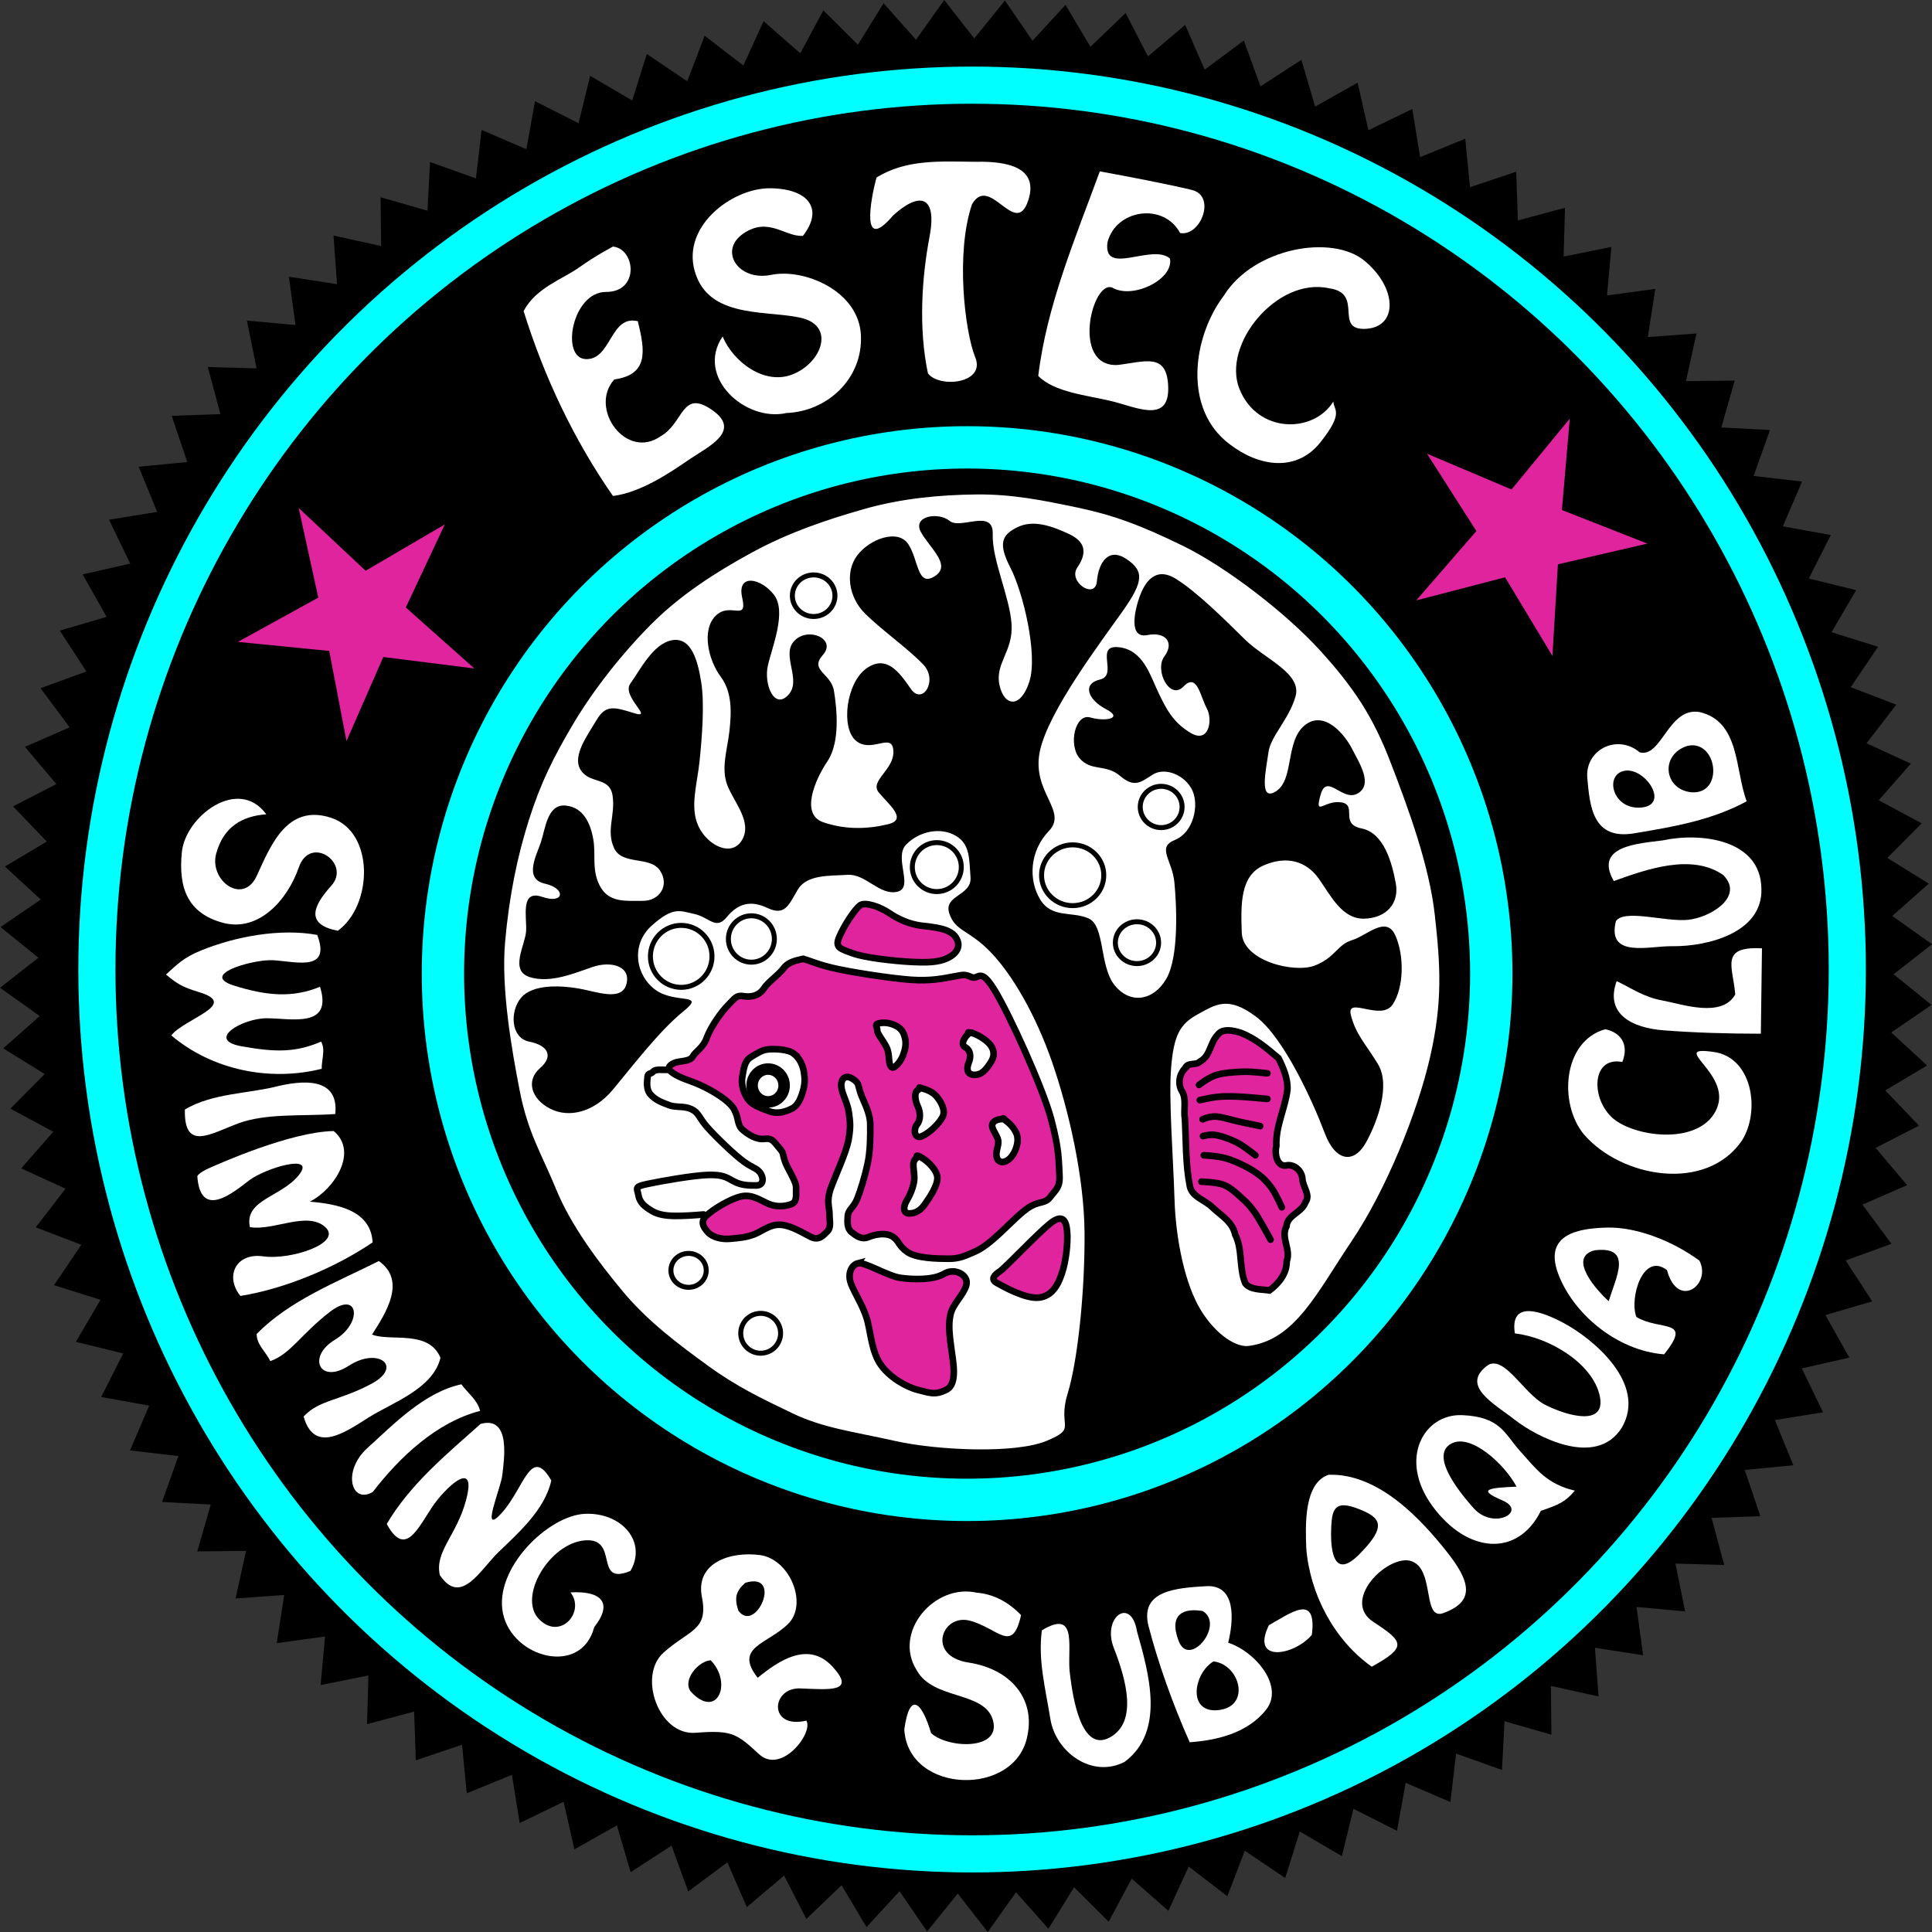 <?xml version="1.0" encoding="UTF-8" standalone="no"?>
<!-- Created with Inkscape (http://www.inkscape.org/) -->

<svg
   xmlns:dc="http://purl.org/dc/elements/1.1/"
   xmlns:cc="http://creativecommons.org/ns#"
   xmlns:rdf="http://www.w3.org/1999/02/22-rdf-syntax-ns#"
   xmlns:svg="http://www.w3.org/2000/svg"
   xmlns="http://www.w3.org/2000/svg"
   xmlns:sodipodi="http://sodipodi.sourceforge.net/DTD/sodipodi-0.dtd"
   xmlns:inkscape="http://www.inkscape.org/namespaces/inkscape"
   width="200mm"
   height="200mm"
   viewBox="0 0 200 200"
   version="1.1"
   id="svg8"
   inkscape:version="0.92.3 (2405546, 2018-03-11)"
   sodipodi:docname="Essac.svg">
  <rect x="0" y="0" width="200" height="200" fill="#333333" stroke="none"/>
  <defs
     id="defs2" />
  <sodipodi:namedview
     id="base"
     pagecolor="#ffffff"
     bordercolor="#666666"
     borderopacity="1.0"
     inkscape:pageopacity="0.0"
     inkscape:pageshadow="2"
     inkscape:zoom="0.8233928"
     inkscape:cx="381.46719"
     inkscape:cy="499.23401"
     inkscape:document-units="mm"
     inkscape:current-layer="layer2"
     showgrid="false"
     inkscape:window-width="1185"
     inkscape:window-height="931"
     inkscape:window-x="486"
     inkscape:window-y="5"
     inkscape:window-maximized="0"
     showguides="true" />
  <g
     inkscape:groupmode="layer"
     id="layer2"
     inkscape:label="New Logo"
     style="display:inline;opacity:1">
    <path
       sodipodi:type="star"
       style="opacity:1;fill:#000000;stroke:none;stroke-width:1.202;stroke-linecap:round;stroke-linejoin:round;stroke-miterlimit:4;stroke-dasharray:none;stroke-dashoffset:0"
       id="path4680"
       sodipodi:sides="100"
       sodipodi:cx="100"
       sodipodi:cy="100"
       sodipodi:r1="100.02536"
       sodipodi:r2="96.024338"
       sodipodi:arg1="0.98279372"
       sodipodi:arg2="1.0142096"
       inkscape:flatsided="false"
       inkscape:rounded="0"
       inkscape:randomized="0"
       d="m 155.484,183.226 -4.755,-1.695 -0.58,5.015 -4.639,-1.991 -0.894,4.969 -4.505,-2.278 -1.204,4.903 -4.353,-2.556 -1.509,4.818 -4.184,-2.825 -1.809,4.713 -3.999,-3.082 -2.101,4.59 -3.797,-3.327 -2.385,4.449 -3.581,-3.559 -2.66,4.291 -3.35,-3.777 -2.924,4.115 -3.107,-3.979 -3.177,3.924 -2.851,-4.167 -3.417,3.716 -2.583,-4.337 -3.644,3.494 -2.306,-4.491 -3.856,3.259 -2.019,-4.627 -4.053,3.01 -1.725,-4.745 -4.234,2.75 -1.423,-4.844 -4.398,2.479 -1.117,-4.923 -4.545,2.197 -0.805,-4.984 -4.674,1.908 -0.491,-5.025 -4.785,1.61 -0.174,-5.045 -4.876,1.307 0.143,-5.046 -4.949,0.998 0.46,-5.028 -5.002,0.685 0.774,-4.989 -5.035,0.37 1.086,-4.93 -5.048,0.053 1.393,-4.852 -5.042,-0.264 1.695,-4.755 -5.015,-0.58 1.991,-4.639 -4.969,-0.894 2.278,-4.505 -4.903,-1.204 2.556,-4.353 -4.818,-1.509 2.825,-4.184 -4.713,-1.809 3.082,-3.999 -4.59,-2.101 3.327,-3.797 -4.449,-2.385 L 4.63,111.187 0.339,108.527 4.115,105.176 -6.3969326e-6,102.252 3.979,99.145 0.056,95.968 4.223,93.118 0.506,89.701 4.844,87.118 1.349,83.474 5.84,81.168 2.582,77.312 7.209,75.293 4.198,71.24 8.943,69.515 6.193,65.281 11.037,63.858 8.558,59.46 l 4.923,-1.117 -2.197,-4.545 4.984,-0.805 -1.908,-4.674 5.025,-0.491 -1.61,-4.785 5.045,-0.174 -1.307,-4.876 5.046,0.143 -0.998,-4.949 5.028,0.46 -0.685,-5.002 4.989,0.774 -0.37,-5.035 4.93,1.086 -0.053,-5.048 4.852,1.393 0.264,-5.042 4.755,1.695 0.58,-5.015 4.639,1.991 0.894,-4.969 4.505,2.278 1.204,-4.903 4.353,2.556 1.509,-4.818 4.184,2.825 1.809,-4.713 3.999,3.082 2.101,-4.59 3.797,3.327 2.385,-4.449 3.581,3.559 2.66,-4.291 L 94.824,4.115 97.748,-6.3969326e-6 100.855,3.979 l 3.177,-3.924 2.851,4.167 3.417,-3.716 2.583,4.337 3.644,-3.494 2.306,4.491 3.856,-3.259 2.019,4.627 4.053,-3.01 1.725,4.745 4.234,-2.75 1.423,4.844 4.398,-2.479 1.117,4.923 4.545,-2.197 0.805,4.984 4.674,-1.908 0.491,5.025 4.785,-1.61 0.174,5.045 4.876,-1.307 -0.143,5.046 4.949,-0.998 -0.46,5.028 5.002,-0.685 -0.774,4.989 5.035,-0.37 -1.086,4.93 5.048,-0.053 -1.393,4.852 5.042,0.264 -1.695,4.755 5.015,0.58 -1.991,4.639 4.969,0.894 -2.278,4.505 4.903,1.204 -2.556,4.353 4.818,1.509 -2.825,4.184 4.713,1.809 -3.082,3.999 4.59,2.101 -3.327,3.797 4.449,2.385 -3.559,3.581 4.291,2.66 -3.777,3.35 4.115,2.924 -3.979,3.107 3.924,3.177 -4.167,2.851 3.716,3.417 -4.337,2.583 3.494,3.644 -4.491,2.306 3.259,3.856 -4.627,2.019 3.01,4.053 -4.745,1.725 2.75,4.234 -4.844,1.423 2.479,4.398 -4.923,1.117 2.197,4.545 -4.984,0.805 1.908,4.674 -5.025,0.491 1.61,4.785 -5.045,0.174 1.307,4.876 -5.046,-0.143 0.998,4.949 -5.028,-0.46 0.685,5.002 -4.989,-0.774 0.37,5.035 -4.93,-1.086 0.053,5.048 -4.852,-1.393 z"
       inkscape:transform-center-x="-1.2458071"
       inkscape:transform-center-y="-8.3589735" />
    <path
       style="display:inline;fill:#ffffff;stroke:none;stroke-width:0.273px;stroke-linecap:butt;stroke-linejoin:miter;stroke-opacity:1"
       d="m 59.06,164.846 c 3.181,-0.191 4.444,1.077 2.454,3.591 -1.329,5.119 -8.48,3.21 -9.447,-1.421 -0.967,-4.631 4.691,-10.163 8.515,-10.307 3.824,-0.144 6.411,2.928 4.683,5.912 -3.882,1.604 -1.08,-3.479 -4.742,-3.161 -3.662,0.318 -6.929,5.861 -4.742,8.137 2.187,2.276 4.851,-0.716 3.278,-2.751 z"
       id="path4636"
       inkscape:connector-curvature="0"
       sodipodi:nodetypes="cczzczzc" />
    <path
       style="display:inline;fill:#ffffff;stroke:none;stroke-width:0.273px;stroke-linecap:butt;stroke-linejoin:miter;stroke-opacity:1"
       d="m 49.753,147.401 c -3.515,3.128 -7.326,6.283 -9.717,10.361 2.147,3.956 3.5,-0.386 5.291,-2.557 1.792,-2.171 3.908,-3.597 2.918,0.095 -0.99,3.692 -3.262,5.294 -2.713,7.758 2.191,3.252 4.188,-0.569 6.099,-2.413 1.911,-1.844 4.789,-4.349 5.439,-7.39 -2.121,-3.658 -2.782,0.747 -5.118,3.35 -2.337,2.603 -0.078,-2.597 0.052,-3.937 0.13,-1.34 0.977,-6.157 -2.251,-5.267 z"
       id="path4638"
       inkscape:connector-curvature="0"
       sodipodi:nodetypes="cczzczczzcc" />
    <path
       style="display:inline;fill:#ffffff;stroke:none;stroke-width:0.273px;stroke-linecap:butt;stroke-linejoin:miter;stroke-opacity:1"
       d="m 47.763,143.304 c -3.8,0.795 -7.059,4.173 -9.725,6.591 -2.666,2.418 -1.655,5.872 0.558,4.547 2.797,-3.637 6.623,-7.229 11.099,-8.387 -0.266,-1.145 -1.275,-1.84 -1.932,-2.751 z"
       id="path4640"
       inkscape:connector-curvature="0"
       sodipodi:nodetypes="czccc" />
    <path
       style="display:inline;fill:#ffffff;stroke:none;stroke-width:0.273px;stroke-linecap:butt;stroke-linejoin:miter;stroke-opacity:1"
       d="m 26.572,138.094 c 3.406,-3.489 8.296,-5.365 12.644,-7.551 2.894,2.042 0.724,5.38 -0.702,7.61 1.894,0.757 5.843,-0.542 7.083,2.4 -0.772,3.23 -5.012,4.651 -7.442,6.185 -2.43,1.534 -5.617,3.803 -6.724,-0.097 1.599,-1.742 3.699,-1.612 7.025,-3.395 3.325,-1.783 0.703,-3.843 -2.336,-1.872 -3.039,1.971 -4.366,-0.926 -1.451,-2.682 2.915,-1.756 2.46,-5.186 -0.524,-2.885 -2.984,2.301 -4.073,4.368 -6.167,5.097 -0.427,-0.94 -1.433,-1.726 -1.405,-2.81 z"
       id="path4642"
       inkscape:connector-curvature="0"
       sodipodi:nodetypes="cccczczzzzccc" />
    <path
       style="display:inline;fill:#ffffff;stroke:none;stroke-width:0.273px;stroke-linecap:butt;stroke-linejoin:miter;stroke-opacity:1"
       d="m 20.426,121.762 c 0.323,4.495 3.643,1.754 5.342,0.449 1.699,-1.305 7.007,-2.872 5.178,-0.576 -1.829,2.296 -5.688,2.559 -5.076,5.396 2.426,0.417 5.901,-1.684 7.784,-0.02 1.883,1.664 -3.572,3.453 -6.403,3.047 -2.832,-0.405 -4.003,2.067 -2.367,4.097 4.621,-0.738 9.822,-2.921 13.689,-5.544 -0.181,-3.385 -3.785,-3.981 -6.498,-4.215 2.521,-1.272 5.053,-5.16 2.469,-7.309 -4.431,0.069 -11.771,3.338 -12.894,3.838 -1.123,0.501 -1.225,0.836 -1.225,0.836 z"
       id="path4644"
       inkscape:connector-curvature="0"
       sodipodi:nodetypes="czzczzcccczc" />
    <path
       style="display:inline;fill:#ffffff;stroke:none;stroke-width:0.273px;stroke-linecap:butt;stroke-linejoin:miter;stroke-opacity:1"
       d="m 27.567,84.298 c -2.884,-3.965 -8.363,0.194 -8.74,3.906 -0.378,3.712 0.599,6.344 4.258,7.325 3.659,0.981 6.661,-2.306 7.848,-5.738 1.187,-3.432 5.453,-0.414 3.355,1.906 -2.098,2.319 -2.496,4.031 0.68,4.657 3.622,-2.617 3.844,-10.237 -0.723,-11.707 -4.567,-1.47 -6.256,2.966 -7.673,6.032 -1.417,3.066 -4.953,0.47 -4.19,-2.322 0.763,-2.792 2.715,-3.883 5.185,-4.059 z"
       id="path4646"
       inkscape:connector-curvature="0"
       sodipodi:nodetypes="czzzzczzzc" />
    <path
       style="display:inline;fill:#ffffff;stroke:none;stroke-width:0.273px;stroke-linecap:butt;stroke-linejoin:miter;stroke-opacity:1"
       d="m 19.138,114.855 c -0.102,4.355 2.624,2.521 5.518,1.442 2.894,-1.08 6.686,-0.733 10.053,-0.973 0.384,-3.834 -3.333,-3.533 -6.196,-2.825 -2.863,0.708 -6.593,0.691 -9.375,2.357 z"
       id="path4648"
       inkscape:connector-curvature="0"
       sodipodi:nodetypes="czczc" />
    <path
       style="display:inline;fill:#ffffff;stroke:none;stroke-width:0.273px;stroke-linecap:butt;stroke-linejoin:miter;stroke-opacity:1"
       d="m 33.304,110.64 c -5.35,1.346 -11.336,0.139 -15.571,-3.454 1.344,-1.738 7.085,-3.199 2.912,-4.467 -1.88,-0.571 -2.336,-0.913 -3.464,-1.834 1.151,-1.044 1.826,-1.755 3.608,-2.483 3.564,-1.456 8.218,-2.326 12.049,-1.619 1.582,4.17 -2.839,2.543 -4.994,2.617 -2.156,0.074 -7.098,1.528 -3.639,2.621 3.459,1.093 6.111,1.283 8.923,0.13 1.351,4.33 -2.973,3.264 -5.505,3.259 -2.532,-0.005 -6.337,2.229 -2.646,2.896 3.691,0.666 5.683,0.621 8.268,-0.476 0.474,0.871 0.031,1.876 0.059,2.81 z"
       id="path4650"
       inkscape:connector-curvature="0"
       sodipodi:nodetypes="ccscsczzczzccc" />
    <path
       style="display:inline;opacity:1;fill:#ffffff;stroke:none;stroke-width:0.273px;stroke-linecap:butt;stroke-linejoin:miter;stroke-opacity:1"
       d="m 137.532,152.668 c -2.548,0.861 -2.397,5.141 -2.309,7.586 0.373,4.773 2.898,9.536 6.78,12.282 3.655,-2.03 3.356,-2.558 0.166,-4.636 -3.191,-2.078 0.932,-6.49 3.506,-6.382 2.974,0.324 1.486,6.004 3.577,5.522 3.587,-1.212 2.937,-3.374 0.471,-6.466 -2.465,-3.091 -6.913,-8.085 -12.191,-7.907 z m 3.063,3.518 c 2.381,0.92 3.015,1.785 0.12,4.714 -2.895,2.929 -2.992,-1.03 -2.904,-2.867 0.088,-1.836 0.403,-2.766 2.784,-1.847 z"
       id="path4586"
       inkscape:connector-curvature="0"
       sodipodi:nodetypes="ccczcczczzzz" />
    <path
       style="display:inline;opacity:1;fill:#ffffff;stroke:none;stroke-width:0.273px;stroke-linecap:butt;stroke-linejoin:miter;stroke-opacity:1"
       d="m 151.377,146.496 c -3.965,-0.176 -6.67,4.517 -3.088,9.419 3.582,4.902 8.825,5.321 11.219,0.489 1.875,-0.646 2.54,-0.925 3.516,-2.095 -2.922,-0.681 -4.014,-2.26 -5.656,-4.084 -1.642,-1.824 -2.025,-3.553 -5.99,-3.729 z m -1.154,2.952 c 2.012,-1.116 5.524,2.113 6.771,4.451 -2.965,0.125 -4.101,0.294 -1.463,1.423 2.639,1.129 -0.903,3.137 -2.984,0.801 -2.081,-2.336 -4.336,-5.559 -2.324,-6.675 z"
       id="path4591"
       inkscape:connector-curvature="0"
       sodipodi:nodetypes="zzcczzzczzz" />
    <path
       style="display:inline;opacity:1;fill:#ffffff;stroke:none;stroke-width:0.273px;stroke-linecap:butt;stroke-linejoin:miter;stroke-opacity:1"
       d="m 156.818,138.035 c -0.539,-3.445 2.667,-2.362 5.093,-1.054 3.077,1.659 8.605,6.295 5.983,10.798 -2.669,4.282 -8.949,0.876 -11.092,-0.809 -2.143,-1.685 -5.755,-3.555 -2.704,-5.701 1.741,-0.845 3.676,3.013 5.795,4.122 2.119,1.109 6.452,2.433 5.707,-0.917 -0.745,-3.349 -5.223,-6.037 -8.781,-6.439 z"
       id="path4596"
       inkscape:connector-curvature="0"
       sodipodi:nodetypes="csczczzc" />
    <path
       style="display:inline;opacity:1;fill:#ffffff;stroke:none;stroke-width:0.273px;stroke-linecap:butt;stroke-linejoin:miter;stroke-opacity:1"
       d="m 166.432,127.079 c -2.935,0.058 -6.631,0.631 -5.157,4.703 1.474,4.072 5.98,8.022 10.996,8.419 2.987,-3.77 -0.323,-2.368 -2.868,-3.864 -0.755,-1.878 0.644,-6.78 3.161,-4.858 1.118,4.138 4.656,1.498 3.353,-0.985 -2.848,-2.086 -6.55,-3.473 -9.485,-3.415 z m -1.36,2.352 c 4.07,-0.485 2.151,2.91 1.463,5.268 -1.139,-1.009 -4.353,-4.518 -1.463,-5.268 z"
       id="path4600"
       inkscape:connector-curvature="0"
       sodipodi:nodetypes="zzcccczccc" />
    <path
       style="display:inline;opacity:1;fill:#ffffff;stroke:none;stroke-width:0.273px;stroke-linecap:butt;stroke-linejoin:miter;stroke-opacity:1"
       d="m 167.94,109.937 c -3.403,-0.651 -3.28,4.368 -0.536,6.16 2.744,1.792 8.862,2.252 10.343,-1.399 1.481,-3.651 -5.107,-6.48 -0.377,-5.804 4.057,0.539 4.887,6.126 2.95,9.185 -3.713,5.39 -12.472,3.853 -16.359,-0.652 -2.626,-3.182 -2.199,-9.657 2.223,-10.884 1.757,0.394 2.426,1.715 1.756,3.395 z"
       id="path4603"
       inkscape:connector-curvature="0"
       sodipodi:nodetypes="czzcccccc" />
    <path
       style="display:inline;opacity:1;fill:#ffffff;stroke:none;stroke-width:0.273px;stroke-linecap:butt;stroke-linejoin:miter;stroke-opacity:1"
       d="m 167.355,101.566 c -1.236,3.407 1.599,4.845 4.87,5.094 3.271,0.25 6.57,0.347 10.057,0.35 0.039,-2.946 0.078,-5.893 0.117,-8.839 -4.428,-0.233 -2.983,1.93 -2.767,4.783 -1.408,2.469 -5.513,0.986 -7.511,0.622 -1.998,-0.364 -3.2,-1.273 -4.766,-2.01 z"
       id="path4605"
       inkscape:connector-curvature="0"
       sodipodi:nodetypes="czccczc" />
    <path
       style="display:inline;opacity:1;fill:#ffffff;stroke:none;stroke-width:0.273px;stroke-linecap:butt;stroke-linejoin:miter;stroke-opacity:1"
       d="m 167.062,91.205 c -2.105,-3.646 2.55,-3.879 5.089,-4.212 3.916,-0.841 10.136,-0.109 10.189,5.027 0.136,4.53 -5.56,5.98 -9.255,5.931 -2.313,-0.042 -6.779,1.294 -5.805,-2.598 0.886,-1.288 5.18,0.115 7.496,-0.137 2.316,-0.252 5.825,-2.406 3.611,-4.636 -3.271,-2.271 -7.936,-0.586 -11.325,0.625 z"
       id="path4607"
       inkscape:connector-curvature="0"
       sodipodi:nodetypes="ccccczcc" />
    <path
       sodipodi:type="star"
       style="display:inline;opacity:1;fill:#df249e;stroke:none;stroke-width:0.265;stroke-linecap:round;stroke-linejoin:round;stroke-miterlimit:4;stroke-dasharray:none;stroke-dashoffset:0;fill-opacity:1"
       id="path4530"
       sodipodi:sides="5"
       sodipodi:cx="38.270088"
       sodipodi:cy="62.605652"
       sodipodi:r1="12.564511"
       sodipodi:r2="4.648869"
       sodipodi:arg1="0.80667155"
       sodipodi:arg2="1.4349901"
       inkscape:flatsided="false"
       inkscape:rounded="0"
       inkscape:randomized="0"
       d="m 46.964,71.677 -8.064,-4.465 -6.57,6.465 1.755,-9.049 -8.179,-4.251 9.149,-1.127 1.515,-9.092 3.899,8.352 9.116,-1.368 -6.739,6.289 z"
       transform="matrix(0.66,0.792,-0.792,0.66,61.639,-7.783)" />
    <path
       sodipodi:type="star"
       style="display:inline;opacity:1;fill:#df249e;stroke:none;stroke-width:0.265;stroke-linecap:round;stroke-linejoin:round;stroke-miterlimit:4;stroke-dasharray:none;stroke-dashoffset:0;fill-opacity:1"
       id="path4530-4"
       sodipodi:sides="5"
       sodipodi:cx="38.270088"
       sodipodi:cy="62.605652"
       sodipodi:r1="12.564511"
       sodipodi:r2="4.648869"
       sodipodi:arg1="0.80667155"
       sodipodi:arg2="1.4349901"
       inkscape:flatsided="false"
       inkscape:rounded="0"
       inkscape:randomized="0"
       d="m 46.964,71.677 -8.064,-4.465 -6.57,6.465 1.755,-9.049 -8.179,-4.251 9.149,-1.127 1.515,-9.092 3.899,8.352 9.116,-1.368 -6.739,6.289 z"
       transform="matrix(0.893,0.515,-0.515,0.893,155.681,-20.292)" />
    <path
       style="display:inline;opacity:1;fill:#ffffff;stroke:none;stroke-width:0.273px;stroke-linecap:butt;stroke-linejoin:miter;stroke-opacity:1"
       d="m 63.451,25.526 c 2.328,0.222 2.787,4.712 -0.719,4.696 -3.506,-0.016 -4.743,6.857 -2.088,6.953 2.655,0.095 2.518,-4.624 5.383,-3.922 0.755,3.066 1.133,5.519 -2.441,6.03 -2.665,2.983 1.226,8.43 4.841,5.853 2.367,-1.357 2.129,-4.888 5.287,-2.696 3.158,2.192 -0.484,3.839 -2.35,5.116 -1.866,1.277 -4.992,3.434 -7.912,3.786 -4.066,-5.845 -7.141,-12.373 -9.249,-19.142 1.28,-2.423 4.042,-3.294 5.78,-4.535 1.738,-1.242 3.469,-2.138 3.469,-2.138 z"
       id="path4547"
       inkscape:connector-curvature="0"
       sodipodi:nodetypes="czzccczzcczc" />
    <path
       style="display:inline;opacity:1;fill:#ffffff;stroke:none;stroke-width:0.273px;stroke-linecap:butt;stroke-linejoin:miter;stroke-opacity:1"
       d="m 83.119,24.414 c 2.168,-2.777 0.603,-4.887 -3.396,-4.925 -3.999,-0.038 -9.498,4.141 -7.652,9.043 1.668,4.558 7.739,3.532 11.047,4.428 3.307,0.896 1.925,4.575 -1.027,5.778 -2.952,1.203 -6.197,-1.292 -7.284,-3.904 -2.838,4.168 2.336,8.896 6.623,7.918 4.124,-0.154 7.901,-3.465 7.692,-8.051 -0.209,-4.586 -5.867,-6.95 -9.287,-6.248 -3.42,0.701 -5.483,-2.514 -2.876,-4.282 2.607,-1.768 4.279,0.365 6.16,0.243 z"
       id="path4549"
       inkscape:connector-curvature="0"
       sodipodi:nodetypes="czczzcczzzc" />
    <path
       style="display:inline;opacity:1;fill:#ffffff;stroke:none;stroke-width:0.273px;stroke-linecap:butt;stroke-linejoin:miter;stroke-opacity:1"
       d="m 90.729,18.384 c -0.612,2.319 -1.651,7.88 1.703,3.943 2.717,-2.499 4.611,-2.142 3.795,2.168 -0.816,4.31 -1.145,9.497 -0.171,14.144 1.127,1.563 6.004,1.089 4.906,-1.632 -1.099,-2.721 -2.049,-10.842 -0.338,-15.867 1.847,-3.18 4.502,3.583 5.814,-0.383 1.313,-3.967 -3.347,-4.055 -5.648,-4.011 -3.437,-0.036 -7.017,-0.273 -10.062,1.639 z"
       id="path4551"
       inkscape:connector-curvature="0"
       sodipodi:nodetypes="cczczczccc" />
    <path
       style="display:inline;opacity:1;fill:#ffffff;stroke:none;stroke-width:0.273px;stroke-linecap:butt;stroke-linejoin:miter;stroke-opacity:1"
       d="m 113.852,17.741 c -2.524,6.897 -5.504,13.903 -6.372,21.176 1.651,1.689 5.06,2.009 7.536,2.595 2.475,0.586 5.99,2.39 5.918,-1.362 -0.072,-3.751 -2.423,-2.686 -5.26,-2.367 -4.885,0.226 -2.543,-9.111 -0.444,-7.965 2.1,1.146 6.308,-0.914 5.881,-3.063 -1.878,-1.587 -6.931,1.903 -6.468,-1.653 0.861,-3.443 5.813,-4.169 7.522,-0.981 2.115,0.403 3.777,-3.838 1.218,-4.457 -2.559,-0.619 -6.489,-1.363 -9.53,-1.924 z"
       id="path4553"
       inkscape:connector-curvature="0"
       sodipodi:nodetypes="cczzczccczc" />
    <path
       style="display:inline;opacity:1;fill:#ffffff;stroke:none;stroke-width:0.273px;stroke-linecap:butt;stroke-linejoin:miter;stroke-opacity:1"
       d="m 138.028,41.565 c -2.051,3.322 -7.827,3.341 -9.709,-1.271 -1.882,-4.611 3.886,-11.639 9.249,-10.453 3.707,0.488 0.429,4.364 3.802,4.199 3.373,-0.165 3.283,-4.24 -0.115,-7.042 -3.398,-2.802 -11.495,-1.317 -14.547,3.585 -3.247,4.273 -4.287,11.762 0.59,15.403 3.023,2.333 6.914,2.924 9.391,-0.2 2.477,-3.124 1.374,-3.295 1.34,-4.222 z"
       id="path4555"
       inkscape:connector-curvature="0"
       sodipodi:nodetypes="czczzcczc" />
    <path
       style="display:inline;opacity:1;fill:#ffffff;stroke:none;stroke-width:0.273px;stroke-linecap:butt;stroke-linejoin:miter;stroke-opacity:1"
       d="m 78.671,160.982 c -3.11,-0.417 -6.705,0.827 -6.01,4.332 0.695,3.505 -1.287,3.361 -3.977,5.77 -2.69,2.409 -0.483,8.592 3.309,8.294 3.791,-0.297 4.262,0.079 6.584,2.216 2.322,2.137 5.668,-2.236 4.894,-3.475 -3.963,0.927 -3.654,-3.453 -0.622,-3.334 3.032,0.119 5.818,0.433 3.315,-2.272 -2.504,-2.705 -5.595,-0.565 -7.727,1.171 -2.488,-3.159 0.965,-3.471 3.111,-5.537 2.146,-2.066 0.233,-6.749 -2.877,-7.166 z m -1.522,2.868 c 3.99,-1.202 1.074,5.37 -0.721,2.873 -0.402,-1.281 -0.3,-1.96 0.721,-2.873 z m -3.571,8.02 c 2.314,2.416 0.605,6.224 -2.103,3.197 -0.818,-1.185 0.815,-3.111 2.103,-3.197 z"
       id="path4557"
       inkscape:connector-curvature="0"
       sodipodi:nodetypes="zzzzzczzczzcccccc" />
    <path
       style="display:inline;opacity:1;fill:#ffffff;stroke:none;stroke-width:0.273px;stroke-linecap:butt;stroke-linejoin:miter;stroke-opacity:1"
       d="m 105.701,167.197 c -0.903,4.057 -2.353,1.365 -5.281,0.581 -2.928,-0.784 -4.544,3.663 -0.163,4.328 4.382,0.665 6.905,3.754 6.102,7.557 -1.17,6.393 -12.357,6.094 -12.746,-0.628 0.576,-4.133 1.855,-2.728 2.773,0.373 1.716,1.59 7.227,1.828 6.416,-1.283 -0.811,-3.112 -6.193,-2.093 -7.905,-5.224 -2.499,-3.955 1.859,-9.013 6.216,-8.024 1.786,0.133 3.369,1.038 4.586,2.32 z"
       id="path4565"
       inkscape:connector-curvature="0"
       sodipodi:nodetypes="czzccczccc" />
    <path
       style="display:inline;opacity:1;fill:#ffffff;stroke:none;stroke-width:0.273px;stroke-linecap:butt;stroke-linejoin:miter;stroke-opacity:1"
       d="m 107.854,168.77 c 3.91,-2.366 2.514,2.168 2.92,4.638 0.288,2.347 1.158,8.05 4.104,6.457 2.946,-1.593 1.686,-6.045 0.426,-9.259 -1.26,-3.215 1.793,-5.374 2.397,-1.729 1.212,4.301 2.973,10.333 -1.279,13.51 -3.407,1.761 -7.135,-1.048 -7.681,-4.404 -0.546,-3.357 -1.293,-6.135 -0.887,-9.214 z"
       id="path4567"
       inkscape:connector-curvature="0"
       sodipodi:nodetypes="cczzcczc" />
    <path
       style="display:inline;opacity:1;fill:#ffffff;stroke:none;stroke-width:0.273px;stroke-linecap:butt;stroke-linejoin:miter;stroke-opacity:1"
       d="m 124.857,164.202 c -3.112,0.184 -6.905,0.449 -5.957,4.141 0.948,3.692 2.52,8.125 4.259,12.015 2.78,-0.199 5.943,-0.921 7.889,-3.343 1.946,-2.422 -1.08,-6.043 -3.908,-6.96 0.589,-2.362 0.829,-6.038 -2.283,-5.854 z m -0.351,2.575 c 2.317,1.401 -1.398,5.982 -2.495,3.091 -1.097,-2.89 0.658,-3.415 2.495,-3.091 z m 1.112,5.21 c 2.737,0.324 3.893,4.614 0.585,5.035 -3.308,0.42 -2.694,-3.755 -0.585,-5.035 z"
       id="path4576"
       inkscape:connector-curvature="0"
       sodipodi:nodetypes="zzczczczcczc" />
    <path
       style="display:inline;opacity:1;fill:#ffffff;stroke:none;stroke-width:0.273px;stroke-linecap:butt;stroke-linejoin:miter;stroke-opacity:1"
       d="m 131.354,168.241 c -1.933,3.973 2.657,3.136 4.449,0.995 0.545,-4.416 -2.247,-2.208 -4.449,-0.995 z"
       id="path4582"
       inkscape:connector-curvature="0" />
    <path
       style="display:inline;opacity:1;fill:#ffffff;stroke:none;stroke-width:0.273px;stroke-linecap:butt;stroke-linejoin:miter;stroke-opacity:1"
       d="m 175.902,73.703 c -3.208,-0.494 -3.883,4.764 -6.156,4.18 -2.351,-1.975 -5.694,-0.249 -5.428,2.671 0.266,2.92 0.547,6.422 4.836,5.714 4.289,-0.708 8.075,-1.384 11.665,-3.317 -1.23,-3.23 -0.668,-8.287 -4.917,-9.249 z m -1.23,3.512 c 3.108,-0.722 3.864,5.067 0.408,4.8 -2.817,-0.292 -3.276,-3.87 -0.408,-4.8 z m -6.497,2.576 c 2.125,-0.38 4.731,3.534 1.733,3.804 -2.998,0.27 -3.858,-3.424 -1.733,-3.804 z"
       id="path4628"
       inkscape:connector-curvature="0"
       sodipodi:nodetypes="cczzccccczzz" />
    <ellipse
       style="display:inline;opacity:1;fill:none;stroke:#00ffff;stroke-width:4.382;stroke-linecap:round;stroke-linejoin:round;stroke-miterlimit:4;stroke-dasharray:none;stroke-dashoffset:0"
       id="path4690"
       cx="100.114"
       cy="100.788"
       rx="54.262"
       ry="54.478" />
    <ellipse
       style="display:inline;opacity:1;fill:none;stroke:#00ffff;stroke-width:3.844;stroke-linecap:round;stroke-linejoin:round;stroke-miterlimit:4;stroke-dasharray:none;stroke-dashoffset:0"
       id="path4701"
       cx="100.631"
       cy="100.364"
       rx="90.602"
       ry="91.549" />
    <path
       style="display:inline;fill:#ffffff;stroke:none;stroke-width:0.273px;stroke-linecap:butt;stroke-linejoin:miter;stroke-opacity:1"
       d="m 129.304,139.324 c -1.219,0.204 -3.339,-1.028 -4.973,-3.663 -1.635,-2.636 -2.622,-7.291 -2.748,-11.57 -0.126,-4.279 -0.622,-10.339 -0.343,-13.637 0.279,-3.299 0.918,-4.464 2.766,-5.464 1.848,-1 3.087,-1.929 6.003,0.243 2.916,2.171 5.968,8.976 7.115,12.039 1.147,3.063 3.076,3.203 4.302,0.966 1.226,-2.238 2.53,-5.933 1.213,-8.092 -1.317,-2.159 -2.286,-3.055 -2.796,-5.066 -0.51,-2.011 3.112,0.673 4.31,-1.076 1.198,-1.749 1.231,-5.12 0.281,-7.194 -0.95,-2.075 -2.943,0.056 -4.47,0.512 -1.526,0.455 -1.749,1.821 -3.863,2.634 -2.114,0.813 -7.459,-0.464 -7.556,-3.422 -0.098,-2.958 -0.159,-5.89 2.266,-6.948 2.425,-1.057 4.45,-0.411 5.711,1.376 1.261,1.787 2.415,4.203 4.72,4.136 2.305,-0.067 3.626,-1.607 3.249,-3.658 -0.376,-2.05 -1.195,-5.214 -3.537,-5.678 -2.341,-0.463 -0.377,-2.443 -2.121,-2.704 -1.744,-0.261 -2.777,1.59 -2.13,-0.772 0.647,-2.361 2.289,0.8 3.872,-0.162 1.583,-0.962 0.133,-3.142 -0.617,-4.616 -0.75,-1.474 -2.878,-4.062 -4.897,-2.422 -2.018,1.64 -1.078,5.593 -2.947,6.813 -1.87,1.219 -1.024,-2.339 -0.806,-4.014 0.218,-1.674 2.081,-3.338 2.796,-5.762 0.715,-2.424 -3.17,-3.895 -5.224,-5.922 -2.054,-2.028 -5.032,-4.984 -7.188,-6.301 -2.155,-1.317 -3.223,0.462 -3.74,1.922 -0.517,1.46 -1.121,4.297 0.814,3.921 1.935,-0.376 2.825,0.8 1.769,2.21 -1.055,1.41 0.566,4.598 1.977,3.117 1.411,-1.481 1.743,1.032 2.4,2.224 0.657,1.192 0.259,3.682 -1.607,2.605 -1.866,-1.077 -2.598,-2.539 -3.427,-4.286 -0.829,-1.747 -1.569,-4.371 -4.089,-4.617 -2.52,-0.245 -0.006,2.897 -1.909,3.344 -1.903,0.447 -1.242,2.108 0.613,3.07 1.854,0.962 -0.061,1.311 -1.627,0.861 -1.566,-0.45 -2.296,2.82 -1.112,4.219 1.184,1.399 2.707,0.565 4.192,1.827 1.485,1.261 2.113,0.68 3.397,-0.136 1.284,-0.815 3.373,0.086 4.089,1.639 0.716,1.553 0.123,4.348 -1.806,5.128 -1.928,0.78 -0.278,2.058 -0.053,4.403 0.225,2.344 0.493,7.698 -0.848,9.989 -1.341,2.292 -3.744,2.627 -5.338,0.652 -1.594,-1.975 -0.98,-6.166 -2.709,-6.924 -1.729,-0.758 -3.81,0.027 -5.016,-1.987 -1.206,-2.014 -1.079,-4.978 0.918,-7.057 1.998,-2.079 -1.778,-3.996 -0.951,-8.177 0.827,-4.181 6.456,-11.547 8.62,-14.624 2.164,-3.077 2.185,-4.135 0.346,-5.363 -1.839,-1.228 -2.881,0.367 -3.045,2.315 -0.164,1.948 -3.031,0.052 -2.029,-1.422 1.002,-1.474 0.927,-2.645 -0.892,-3.491 -1.819,-0.847 -3.68,-1.475 -5.297,-0.691 -1.617,0.784 -2.041,1.669 -0.732,4.204 1.309,2.534 2.857,8.976 1.959,11.784 -0.898,2.808 -2.609,2.595 -3.095,0.351 -0.486,-2.245 1.429,-3.467 1.252,-6.289 -0.176,-2.823 -2.034,-6.642 -1.95,-9.337 0.084,-2.694 -3.335,-0.424 -4.471,-1.368 -1.136,-0.944 -3.879,-0.506 -2.96,1.164 0.919,1.67 3.229,3.438 1.421,4.574 -1.808,1.136 -1.642,-1.63 -2.713,-3.298 -1.071,-1.668 -4.019,-0.56 -5.297,1.13 -1.278,1.69 -0.925,4.338 0.841,6.068 1.766,1.73 4.452,3.615 6.001,5.251 1.549,1.635 -0.097,4.249 -1.3,2.503 -1.203,-1.746 -2.53,-3.581 -4.606,-2.11 -2.076,1.472 -2.677,6.156 -1.063,7.491 1.614,1.334 3.74,-0.948 3.863,1.022 0.124,1.97 -2.503,3.108 -1.512,4.323 0.991,1.215 3.041,2.783 0.977,3.284 -2.065,0.501 -4.346,0.608 -6.723,-0.199 -2.377,-0.808 -0.898,-4.327 0.43,-6.309 1.328,-1.982 0.986,-5.387 0.682,-7.272 -0.304,-1.885 -2.594,-2.112 -1.145,-3.75 1.448,-1.638 -1.512,-2.951 -2.952,-1.46 -1.44,1.49 0.822,4.063 -0.644,5.62 -1.466,1.556 -2.534,-1.149 -2.107,-3.044 0.426,-1.895 1.971,-5.568 0.644,-7.317 -1.328,-1.749 -3.883,-2.272 -3.3,0.287 0.583,2.559 -1.24,0.381 -2.745,1.866 -1.505,1.486 -0.733,4.635 0.505,6.286 1.237,1.65 1.125,3.783 0.916,5.668 -0.209,1.885 -0.891,3.826 -0.216,5.585 0.675,1.76 2.61,3.797 1.531,5.663 -1.078,1.866 -3.613,0.557 -4.522,-1.416 -0.909,-1.973 -0.14,-4.278 0.115,-6.715 0.256,-2.436 0.527,-5.942 0.178,-8.154 -0.348,-2.211 -1.001,-4.723 -3,-4.388 -1.999,0.336 -3.363,3.155 -4.337,4.484 -0.973,1.329 2.548,3.756 0.367,3.066 -2.18,-0.69 -2.948,-0.84 -3.898,0.764 -0.95,1.603 -2.55,3.721 -1.589,5.163 0.961,1.442 2.987,0.631 3.281,2.64 0.294,2.009 -0.689,3.561 0.146,5.398 0.834,1.837 3.767,0.779 4.775,2.357 1.008,1.578 -0.131,3.129 -1.79,3.113 -1.659,-0.015 -3.43,0.235 -4.383,-1.425 -0.953,-1.659 -0.463,-3.275 -0.745,-4.924 -0.282,-1.648 -1.022,-3.359 -2.898,-3.517 -1.876,-0.158 -2.072,2.438 -2.535,3.807 -0.462,1.369 -1.789,3.792 0.418,4.279 2.208,0.487 2.028,2.161 -0.277,1.369 -2.305,-0.792 -1.579,2.066 -1.666,3.532 -0.087,1.466 -1.753,4.102 0.373,4.772 2.126,0.671 4.599,-0.397 6.503,-1.046 1.904,-0.649 3.987,-0.103 3.512,1.756 -0.475,1.859 -3.11,0.785 -4.96,0.468 -1.85,-0.317 -4.719,-0.461 -5.928,0.937 -1.209,1.397 -1.113,4.185 0.82,4.566 1.932,0.381 2.566,1.496 1.112,2.751 -1.453,1.255 -0.938,3.167 1.056,4.191 1.994,1.024 4.581,0.317 6.472,-1.944 1.891,-2.261 4.805,-6.094 7.283,-8.1 2.477,-2.007 -0.753,-0.764 -2.824,-2.24 -2.071,-1.476 -2.635,-4.7 -0.399,-6.682 2.236,-1.982 2.867,-1.52 4.416,-1.184 1.549,0.336 2.193,1.708 3.338,0.315 1.144,-1.393 2.435,-1.785 4.221,-0.94 1.786,0.846 2.178,-0.28 3.118,-1.885 0.94,-1.605 3.299,-1.43 5.169,-1.549 1.87,-0.119 3.294,2.146 5.116,1.756 1.823,-0.39 -0.398,-3.513 0.95,-4.894 1.348,-1.381 3.519,-1.811 5.07,-0.94 1.551,0.872 1.442,2.393 1.587,4.331 0.145,1.937 -2.816,1.838 -2.2,3.728 0.616,1.89 1.996,1.663 4.264,4.003 2.268,2.34 4.708,6.558 6.397,11.45 1.69,4.893 3.296,11.776 3.343,17.62 0.047,5.843 -0.671,13.14 -1.754,16.662 -1.082,3.522 1.074,3.527 -2.175,4.88 -3.249,1.353 -11.305,0.99 -15.695,0.006 -4.39,-0.984 -7.402,-1.322 -10.619,-2.863 -3.218,-1.54 -5.8,-2.781 -8.734,-4.917 -2.934,-2.136 -6.178,-4.536 -8.772,-7.639 -2.594,-3.104 -5.431,-6.917 -6.935,-10.592 -1.504,-3.675 -2.918,-5.818 -3.775,-10.183 -0.857,-4.365 -1.948,-10.68 -1.526,-15.453 0.422,-4.773 1.269,-8.874 2.476,-12.671 1.207,-3.797 2.522,-6.438 4.574,-9.903 2.052,-3.465 5.012,-7.239 8.067,-10.312 3.055,-3.073 6.77,-5.443 10.509,-7.475 3.739,-2.032 7.67,-3.356 11.536,-4.46 3.866,-1.104 7.88,-1.472 11.619,-1.51 3.739,-0.038 6.863,0.6 10.498,1.363 3.634,0.763 6.519,1.808 10.968,3.996 4.449,2.188 10.595,6.916 14.13,10.804 3.535,3.888 5.484,6.873 7.298,11.595 1.814,4.722 3.999,10.624 4.57,15.786 0.571,5.162 0.829,8.927 -0.487,14.686 -1.316,5.758 -4.558,13.777 -8.122,19.061 -3.564,5.284 -5.812,10.199 -10.626,10.849 z"
       id="path4704"
       inkscape:connector-curvature="0"
       sodipodi:nodetypes="czzzzzzzzzzzzzzzzzzzzzzzzzzzzzzzzzzzzzzzzzzzzzzzzzzzzzzzzzzzzzzzzzzzzzzzzzzzzzzzzzzzzzzzzzzzzzzzzzzzzzzzzzzzzzzzzzzzzzzzzzzzzzzzzzzzzzzzzzzzzzzzzzzzzzzzzzzzzc" />
    <path
       style="display:inline;fill:#df249e;fill-opacity:1;stroke:#000000;stroke-width:0.685;stroke-linecap:butt;stroke-linejoin:miter;stroke-miterlimit:4;stroke-dasharray:none;stroke-opacity:1"
       d="m 88.813,130.772 c -0.668,0.174 -1.124,1.078 -0.704,2.152 0.42,1.074 1.374,2.471 1.72,3.938 0.346,1.467 0.474,3.179 1.363,4.439 0.889,1.259 2.589,2.273 3.835,2.586 1.246,0.313 1.795,0.569 2.964,-0.037 1.169,-0.606 0.652,-2.956 0.489,-4.234 -0.163,-1.278 -0.342,-2.428 -0.085,-3.549 0.257,-1.121 1.298,-1.929 1.627,-2.994 0.329,-1.065 -1.176,-1.883 -2.292,-1.212 -1.116,0.671 -3.205,0.603 -4.507,0.426 -1.302,-0.177 -3.743,-1.689 -4.411,-1.514 z"
       id="path4823"
       inkscape:connector-curvature="0"
       sodipodi:nodetypes="zzzzzzzzzzzz" />
    <path
       style="display:inline;fill:#df249e;fill-opacity:1;stroke:#000000;stroke-width:0.685;stroke-linecap:butt;stroke-linejoin:miter;stroke-miterlimit:4;stroke-dasharray:none;stroke-opacity:1"
       d="m 103.52,131.596 c 0.548,-0.367 3.841,-3.856 5.171,-4.928 1.33,-1.072 1.691,-0.31 1.781,0.861 0.09,1.172 -0.124,3.029 -0.54,4.274 -0.416,1.246 -1.038,2.388 -2.41,2.527 -1.373,0.14 -3.668,-1.146 -4.346,-1.532 -0.678,-0.385 -0.204,-0.837 0.344,-1.204 z"
       id="path4825"
       inkscape:connector-curvature="0"
       sodipodi:nodetypes="zzzzzzz" />
    <path
       style="display:inline;fill:#df249e;fill-opacity:1;stroke:#000000;stroke-width:0.685;stroke-linecap:butt;stroke-linejoin:miter;stroke-miterlimit:4;stroke-dasharray:none;stroke-opacity:1"
       d="m 122.691,110.581 c -0.617,0.617 -0.778,1.589 -0.364,2.34 0.547,0.825 0.168,1.959 0.336,2.91 0.125,2.324 0.06,4.699 0.514,6.979 0.237,1.119 1.58,1.416 2.324,2.171 0.908,0.854 2.096,1.507 2.365,2.82 0.79,1.569 0.377,3.429 1.048,5.05 0.546,0.703 1.665,0.6 2.499,0.734 0.972,-0.729 1.8,-1.75 1.785,-3.019 0.466,-1.226 -0.643,-2.422 -0.022,-3.624 0.093,-1.188 1.613,-1.411 1.97,-2.507 0.539,-0.69 -0.261,-1.567 -0.318,-2.343 -0.027,-0.885 -0.876,-1.661 -1.756,-1.432 -0.911,0.058 -1.141,-1.273 -0.945,-2.025 -0.091,-2.017 0.897,-3.869 1.146,-5.822 0.06,-1.148 -0.43,-2.272 -0.917,-3.26 -1.219,-1.043 -2.438,-2.088 -3.963,-2.654 -0.7,-0.218 -1.858,-0.487 -2.342,0.235 -0.796,0.8 -0.738,2.184 -1.827,2.755 -0.413,0.444 -1.257,0.031 -1.534,0.691 z"
       id="path4827"
       inkscape:connector-curvature="0" />
    <path
       style="display:inline;fill:#df249e;fill-opacity:1;stroke:#000000;stroke-width:0.685;stroke-linecap:butt;stroke-linejoin:miter;stroke-miterlimit:4;stroke-dasharray:none;stroke-opacity:1"
       d="m 83.061,99.283 c -0.358,0.095 -1.396,0.209 -1.935,0.94 -0.539,0.731 -1.573,1.378 -2.069,2.128 -0.497,0.75 -1.329,0.893 -2.083,0.771 -0.754,-0.123 -0.875,0.201 -1.586,0.908 -0.711,0.707 -1.827,2.296 -2.22,3.391 -0.393,1.095 -1.16,1.401 -1.456,1.955 -0.297,0.554 -1.414,0.414 -1.952,0.679 -0.538,0.264 -0.822,0.601 0.056,1.13 0.878,0.529 1.612,0.655 2.708,1.153 1.096,0.498 2.945,1.545 3.471,2.503 0.526,0.957 0.282,1.598 0.891,2.118 0.608,0.52 1.438,1.04 2.246,0.935 0.809,-0.105 0.956,0.27 1.496,0.895 0.54,0.625 0.345,0.548 0.613,1.382 0.268,0.835 1.214,2.11 1.176,2.821 -0.037,0.711 0.15,1.435 -0.532,1.674 -0.682,0.239 -1.518,0.298 -2.329,-0.044 -0.81,-0.342 -1.716,-1.038 -2.853,-0.767 -1.138,0.271 -2.8,1.287 -3.535,1.947 -0.735,0.66 -0.351,1.235 0.117,1.756 0.469,0.521 1.433,0.765 2.295,0.68 0.862,-0.084 1.579,-0.115 2.461,-0.447 0.881,-0.332 1.684,-1.1 2.819,-0.999 1.135,0.101 2.319,0.888 3.112,1.267 0.793,0.379 1.242,-0.147 1.672,-0.585 0.43,-0.439 0.224,-1.044 0.226,-1.789 0.002,-0.745 -0.339,-1.335 0.12,-2.637 0.46,-1.302 1.624,-3.726 1.863,-5.114 0.239,-1.388 0.139,-1.822 0.025,-2.752 -0.114,-0.929 -0.675,-1.862 -0.779,-2.61 -0.104,-0.748 0.314,-1.381 1.079,-0.939 0.765,0.442 0.619,0.663 0.897,1.497 0.278,0.834 1.002,1.999 1.015,3.272 0.012,1.273 -1.27e-4,2.774 -0.273,4.054 -0.273,1.279 -0.712,2.733 -1.078,3.648 -0.366,0.915 -0.92,1.099 -0.975,1.754 -0.055,0.655 -0.075,1.325 0.391,1.692 0.466,0.367 1.011,0.823 1.766,0.509 0.755,-0.314 1.836,-0.477 2.506,-0.033 0.67,0.444 0.558,0.923 1.504,1.58 0.946,0.657 3.101,0.697 4.257,0.698 1.157,0.001 1.663,-0.288 2.616,-0.682 0.952,-0.394 1.848,-1.167 2.787,-2.033 0.939,-0.867 2.226,-2.241 3.162,-2.745 0.936,-0.504 1.491,-0.259 1.992,-0.957 0.501,-0.698 1.024,-0.914 0.931,-2.285 -0.092,-1.371 0.017,-2.463 -0.86,-5.752 -0.876,-3.289 -4.339,-10.871 -5.854,-13.346 -1.515,-2.475 -1.63,-1.043 -2.38,-1.349 -0.75,-0.306 -0.743,-0.271 -1.799,-0.078 -1.056,0.193 -2.374,0.504 -4.515,0.348 -2.141,-0.156 -6.415,-0.814 -8.274,-1.275 -1.859,-0.461 -2.603,-0.919 -2.934,-0.865 -0.33,0.053 0.358,-0.095 4e-6,7.3e-5 z m 7.844,6.673 c 0.402,-0.125 1.044,-0.129 1.697,0.162 0.654,0.291 0.918,0.669 1.082,1.327 0.164,0.658 2.66e-4,1.267 -0.217,1.835 -0.217,0.568 -0.894,1.475 -1.201,1.168 -0.307,-0.307 -0.16,-0.977 -0.373,-1.725 -0.214,-0.748 -1.091,-1.65 -1.08,-2.036 0.011,-0.387 -0.311,-0.606 0.091,-0.73 z m 9.541,0.937 c 0.463,0.049 1.813,0.745 2.216,1.49 0.403,0.745 0.117,1.292 -0.239,1.805 -0.356,0.513 -0.812,1.123 -1.605,1.078 -0.793,-0.045 -0.753,-0.741 -0.525,-1.293 0.228,-0.552 0.215,-1.239 -0.385,-1.572 -0.6,-0.332 0.149,-1.321 0.436,-1.431 0.288,-0.11 0.066,-0.05 0.083,-0.063 0.017,-0.013 -0.444,-0.063 0.019,-0.015 z m -18.257,2.188 c 0.589,0.475 0.916,1.167 1.035,1.906 0.119,0.739 0.097,1.253 -0.098,1.94 -0.195,0.688 -0.493,1.504 -1.16,1.839 -0.668,0.335 -1.527,0.593 -2.347,0.267 -0.82,-0.326 -1.702,-0.575 -2.178,-1.233 -0.476,-0.659 -0.736,-1.56 -0.599,-2.31 0.137,-0.751 0.195,-1.628 0.865,-2.045 0.67,-0.417 1.176,-0.758 1.832,-0.816 0.656,-0.059 2.062,-0.023 2.651,0.452 z m 13.106,3.549 c 0.304,0.077 1.12,0.267 1.612,0.822 0.492,0.554 1.021,1.49 0.671,2.164 -0.35,0.674 -1.28,1.609 -2.107,1.99 -0.827,0.381 -0.947,-0.702 -0.539,-1.203 0.408,-0.5 0.343,-1.319 0.077,-1.873 -0.266,-0.554 -0.38,-1.353 -0.077,-1.618 0.304,-0.265 0.302,-0.235 0.362,-0.282 0.06,-0.047 -0.304,-0.077 5e-6,0 z m 8.605,3.219 c 0.289,0.189 0.966,0.669 1.315,1.471 0.349,0.802 -0.075,1.946 -0.582,2.509 -0.508,0.562 -1.235,0.659 -1.435,0.014 -0.2,-0.645 0.239,-1.237 0.131,-1.805 -0.108,-0.568 -0.807,-1.264 -0.577,-1.727 0.231,-0.463 0.904,-0.472 1.148,-0.462 0.245,0.01 -0.289,-0.189 0,3e-5 z m -8.781,3.864 c 0.49,0.115 1.716,1.135 1.899,2.023 0.183,0.888 -0.906,2.387 -1.255,2.894 -0.349,0.507 -0.832,0.972 -1.601,0.983 -0.769,0.011 -0.625,-0.799 -0.28,-1.364 0.344,-0.565 0.697,-1.434 0.757,-2.11 0.06,-0.676 -0.197,-1.53 -0.032,-1.915 0.165,-0.385 0.426,-0.427 0.512,-0.512 0.085,-0.085 -0.49,-0.115 2e-6,0 z"
       id="path4829"
       inkscape:connector-curvature="0"
       sodipodi:nodetypes="zzzzzzzzzzzzzzzzzzzzzzzzzzzzzzzzzzzzzzzzzzzzzzzzzzzzzzzzzzzzzzzzzzzzzzzzzzzzzzzzzzzzzzzzzzzzzzzzzzzzzzzzzzzz" />
    <path
       style="display:inline;fill:#df249e;fill-opacity:1;stroke:#000000;stroke-width:0.685;stroke-linecap:butt;stroke-linejoin:miter;stroke-miterlimit:4;stroke-dasharray:none;stroke-opacity:1"
       d="m 86.833,97.107 c -0.385,0.999 0.164,1.116 1.466,1.588 1.302,0.472 4.364,0.796 6.001,0.88 1.637,0.084 2.843,0.062 3.788,-0.393 0.946,-0.455 1.466,-1.236 0.849,-2.162 -0.617,-0.926 -2.293,-1.041 -3.537,-1.191 -1.243,-0.15 -2.395,-0.662 -3.352,-1.31 -0.958,-0.648 -2.496,-1.186 -3.016,-0.799 -0.52,0.388 -1.66,2.064 -2.199,3.385 z"
       id="path4831"
       inkscape:connector-curvature="0"
       sodipodi:nodetypes="czzzzzzzc" />
    <path
       style="display:inline;fill:none;stroke:#000000;stroke-width:0.685;stroke-linecap:round;stroke-linejoin:round;stroke-miterlimit:4;stroke-dasharray:none;stroke-opacity:1"
       d="m 69.193,110.738 c -0.516,0.065 -1.283,-0.123 -1.573,0.193 -0.29,0.315 -0.551,0.108 -0.585,0.557 -0.034,0.449 -0.191,1.261 0.327,1.834 0.518,0.573 1.175,0.805 1.891,1.081 0.716,0.276 1.524,0.05 2.312,0.414 0.788,0.364 0.783,0.887 1.636,1.857 0.853,0.97 2.832,2.887 3.811,3.586 0.979,0.698 1.236,0.619 1.631,1.074 0.395,0.456 0.511,1.377 -0.357,1.384 -0.868,0.007 -1.587,-0.02 -2.363,-0.444 -0.775,-0.425 -1.114,-0.685 -2.631,-0.644 -1.518,0.041 -4.99,0.654 -6.334,0.947 -1.344,0.293 -0.998,0.401 -0.861,1.18 0.137,0.779 0.723,1.198 1.377,1.594 0.654,0.396 1.478,0.51 2.388,0.519 0.91,0.009 1.983,-0.062 2.973,-0.148"
       id="path4888"
       inkscape:connector-curvature="0"
       sodipodi:nodetypes="czzzzzzzzzzzzzzzc" />
    <ellipse
       style="opacity:1;fill:#ffffff;stroke:#000000;stroke-width:1.191;stroke-linecap:round;stroke-linejoin:round;stroke-miterlimit:4;stroke-dasharray:none;stroke-dashoffset:0"
       id="path4902"
       cx="79.514"
       cy="112.368"
       rx="1.658"
       ry="1.697" />
    <path
       style="display:inline;fill:none;stroke:#000000;stroke-width:0.685;stroke-linecap:round;stroke-linejoin:miter;stroke-miterlimit:4;stroke-dasharray:none;stroke-opacity:1"
       d="m 124.121,112.311 c 0,0 0.926,-0.73 1.697,-0.993 0.771,-0.263 1.996,-0.345 2.897,-0.373 0.901,-0.028 2.484,0.166 2.484,0.166"
       id="path4904"
       inkscape:connector-curvature="0"
       sodipodi:nodetypes="czzc" />
    <path
       style="display:inline;fill:none;stroke:#000000;stroke-width:0.685;stroke-linecap:round;stroke-linejoin:miter;stroke-miterlimit:4;stroke-dasharray:none;stroke-opacity:1"
       d="m 124.204,113.884 c 0,0 1.143,-0.266 1.78,-0.331 0.637,-0.065 1.158,-0.066 2.028,-0.041 0.871,0.025 3.187,0.248 3.187,0.248"
       id="path4906"
       inkscape:connector-curvature="0"
       sodipodi:nodetypes="czzc" />
    <path
       style="display:inline;fill:none;stroke:#000000;stroke-width:0.685;stroke-linecap:round;stroke-linejoin:miter;stroke-miterlimit:4;stroke-dasharray:none;stroke-opacity:1"
       d="m 124.494,115.871 c 0,0 0.592,-0.282 1.242,-0.29 0.65,-0.007 1.78,0.372 2.566,0.538 0.786,0.166 2.152,0.455 2.152,0.455"
       id="path4908"
       inkscape:connector-curvature="0"
       sodipodi:nodetypes="czzc" />
    <path
       style="display:inline;fill:none;stroke:#000000;stroke-width:0.685;stroke-linecap:round;stroke-linejoin:miter;stroke-miterlimit:4;stroke-dasharray:none;stroke-opacity:1"
       d="m 124.535,117.609 c 0,0 0.595,-0.192 1.2,-0.124 0.605,0.068 1.609,0.428 2.318,0.786 0.709,0.358 1.904,1.325 1.904,1.325"
       id="path4910"
       inkscape:connector-curvature="0"
       sodipodi:nodetypes="czzc" />
    <path
       style="display:inline;fill:none;stroke:#000000;stroke-width:0.685;stroke-linecap:round;stroke-linejoin:miter;stroke-miterlimit:4;stroke-dasharray:none;stroke-opacity:1"
       d="m 124.618,119.596 c 0,0 1.445,0.055 2.359,0.331 0.915,0.276 2.256,0.914 3.022,1.449 0.766,0.535 1.16,0.966 1.614,1.573 0.455,0.607 1.076,2.028 1.076,2.028"
       id="path4912"
       inkscape:connector-curvature="0"
       sodipodi:nodetypes="czzzc" />
    <path
       style="display:inline;fill:none;stroke:#000000;stroke-width:0.685;stroke-linecap:round;stroke-linejoin:miter;stroke-miterlimit:4;stroke-dasharray:none;stroke-opacity:1"
       d="m 124.369,122.328 c 0,0 1.609,0.043 2.318,0.331 0.709,0.288 1.298,0.856 1.821,1.325 0.524,0.468 0.798,0.735 1.325,1.449 0.526,0.714 1.697,2.897 1.697,2.897"
       id="path4914"
       inkscape:connector-curvature="0"
       sodipodi:nodetypes="czzzc" />
    <ellipse
       style="opacity:1;fill:none;fill-opacity:1;stroke:#000000;stroke-width:0.515;stroke-linecap:round;stroke-linejoin:round;stroke-miterlimit:4;stroke-dasharray:none;stroke-dashoffset:0"
       id="path928"
       cx="71.28"
       cy="131.508"
       rx="1.829"
       ry="1.756" />
    <circle
       style="opacity:1;fill:none;fill-opacity:1;stroke:#000000;stroke-width:0.515;stroke-linecap:round;stroke-linejoin:round;stroke-miterlimit:4;stroke-dasharray:none;stroke-dashoffset:0"
       id="path930"
       cx="78.744"
       cy="138.021"
       r="2.063" />
    <ellipse
       style="opacity:1;fill:none;fill-opacity:1;stroke:#000000;stroke-width:0.515;stroke-linecap:round;stroke-linejoin:round;stroke-miterlimit:4;stroke-dasharray:none;stroke-dashoffset:0"
       id="path932"
       cx="70.518"
       cy="99.003"
       rx="3.187"
       ry="3.208" />
    <ellipse
       style="opacity:1;fill:none;fill-opacity:1;stroke:#000000;stroke-width:0.515;stroke-linecap:round;stroke-linejoin:round;stroke-miterlimit:4;stroke-dasharray:none;stroke-dashoffset:0"
       id="path934"
       cx="77.782"
       cy="97.203"
       rx="2.38"
       ry="2.401" />
    <ellipse
       style="opacity:1;fill:none;fill-opacity:1;stroke:#000000;stroke-width:0.515;stroke-linecap:round;stroke-linejoin:round;stroke-miterlimit:4;stroke-dasharray:none;stroke-dashoffset:0"
       id="path936"
       cx="84.229"
       cy="61.667"
       rx="2.204"
       ry="2.152" />
    <circle
       style="opacity:1;fill:none;fill-opacity:1;stroke:#000000;stroke-width:0.515;stroke-linecap:round;stroke-linejoin:round;stroke-miterlimit:4;stroke-dasharray:none;stroke-dashoffset:0"
       id="path938"
       cx="96.978"
       cy="89.762"
       r="2.535" />
    <ellipse
       style="opacity:1;fill:none;fill-opacity:1;stroke:#000000;stroke-width:0.515;stroke-linecap:round;stroke-linejoin:round;stroke-miterlimit:4;stroke-dasharray:none;stroke-dashoffset:0"
       id="path940"
       cx="111.042"
       cy="90.605"
       rx="3.22"
       ry="3.146" />
    <ellipse
       style="opacity:1;fill:none;fill-opacity:1;stroke:#000000;stroke-width:0.515;stroke-linecap:round;stroke-linejoin:round;stroke-miterlimit:4;stroke-dasharray:none;stroke-dashoffset:0"
       id="path942"
       cx="117.7"
       cy="97.586"
       rx="2.239"
       ry="2.166" />
    <ellipse
       style="opacity:1;fill:none;fill-opacity:1;stroke:#000000;stroke-width:0.515;stroke-linecap:round;stroke-linejoin:round;stroke-miterlimit:4;stroke-dasharray:none;stroke-dashoffset:0"
       id="path944"
       cx="120.203"
       cy="83.537"
       rx="2.166"
       ry="2.137" />
  </g>
</svg>
